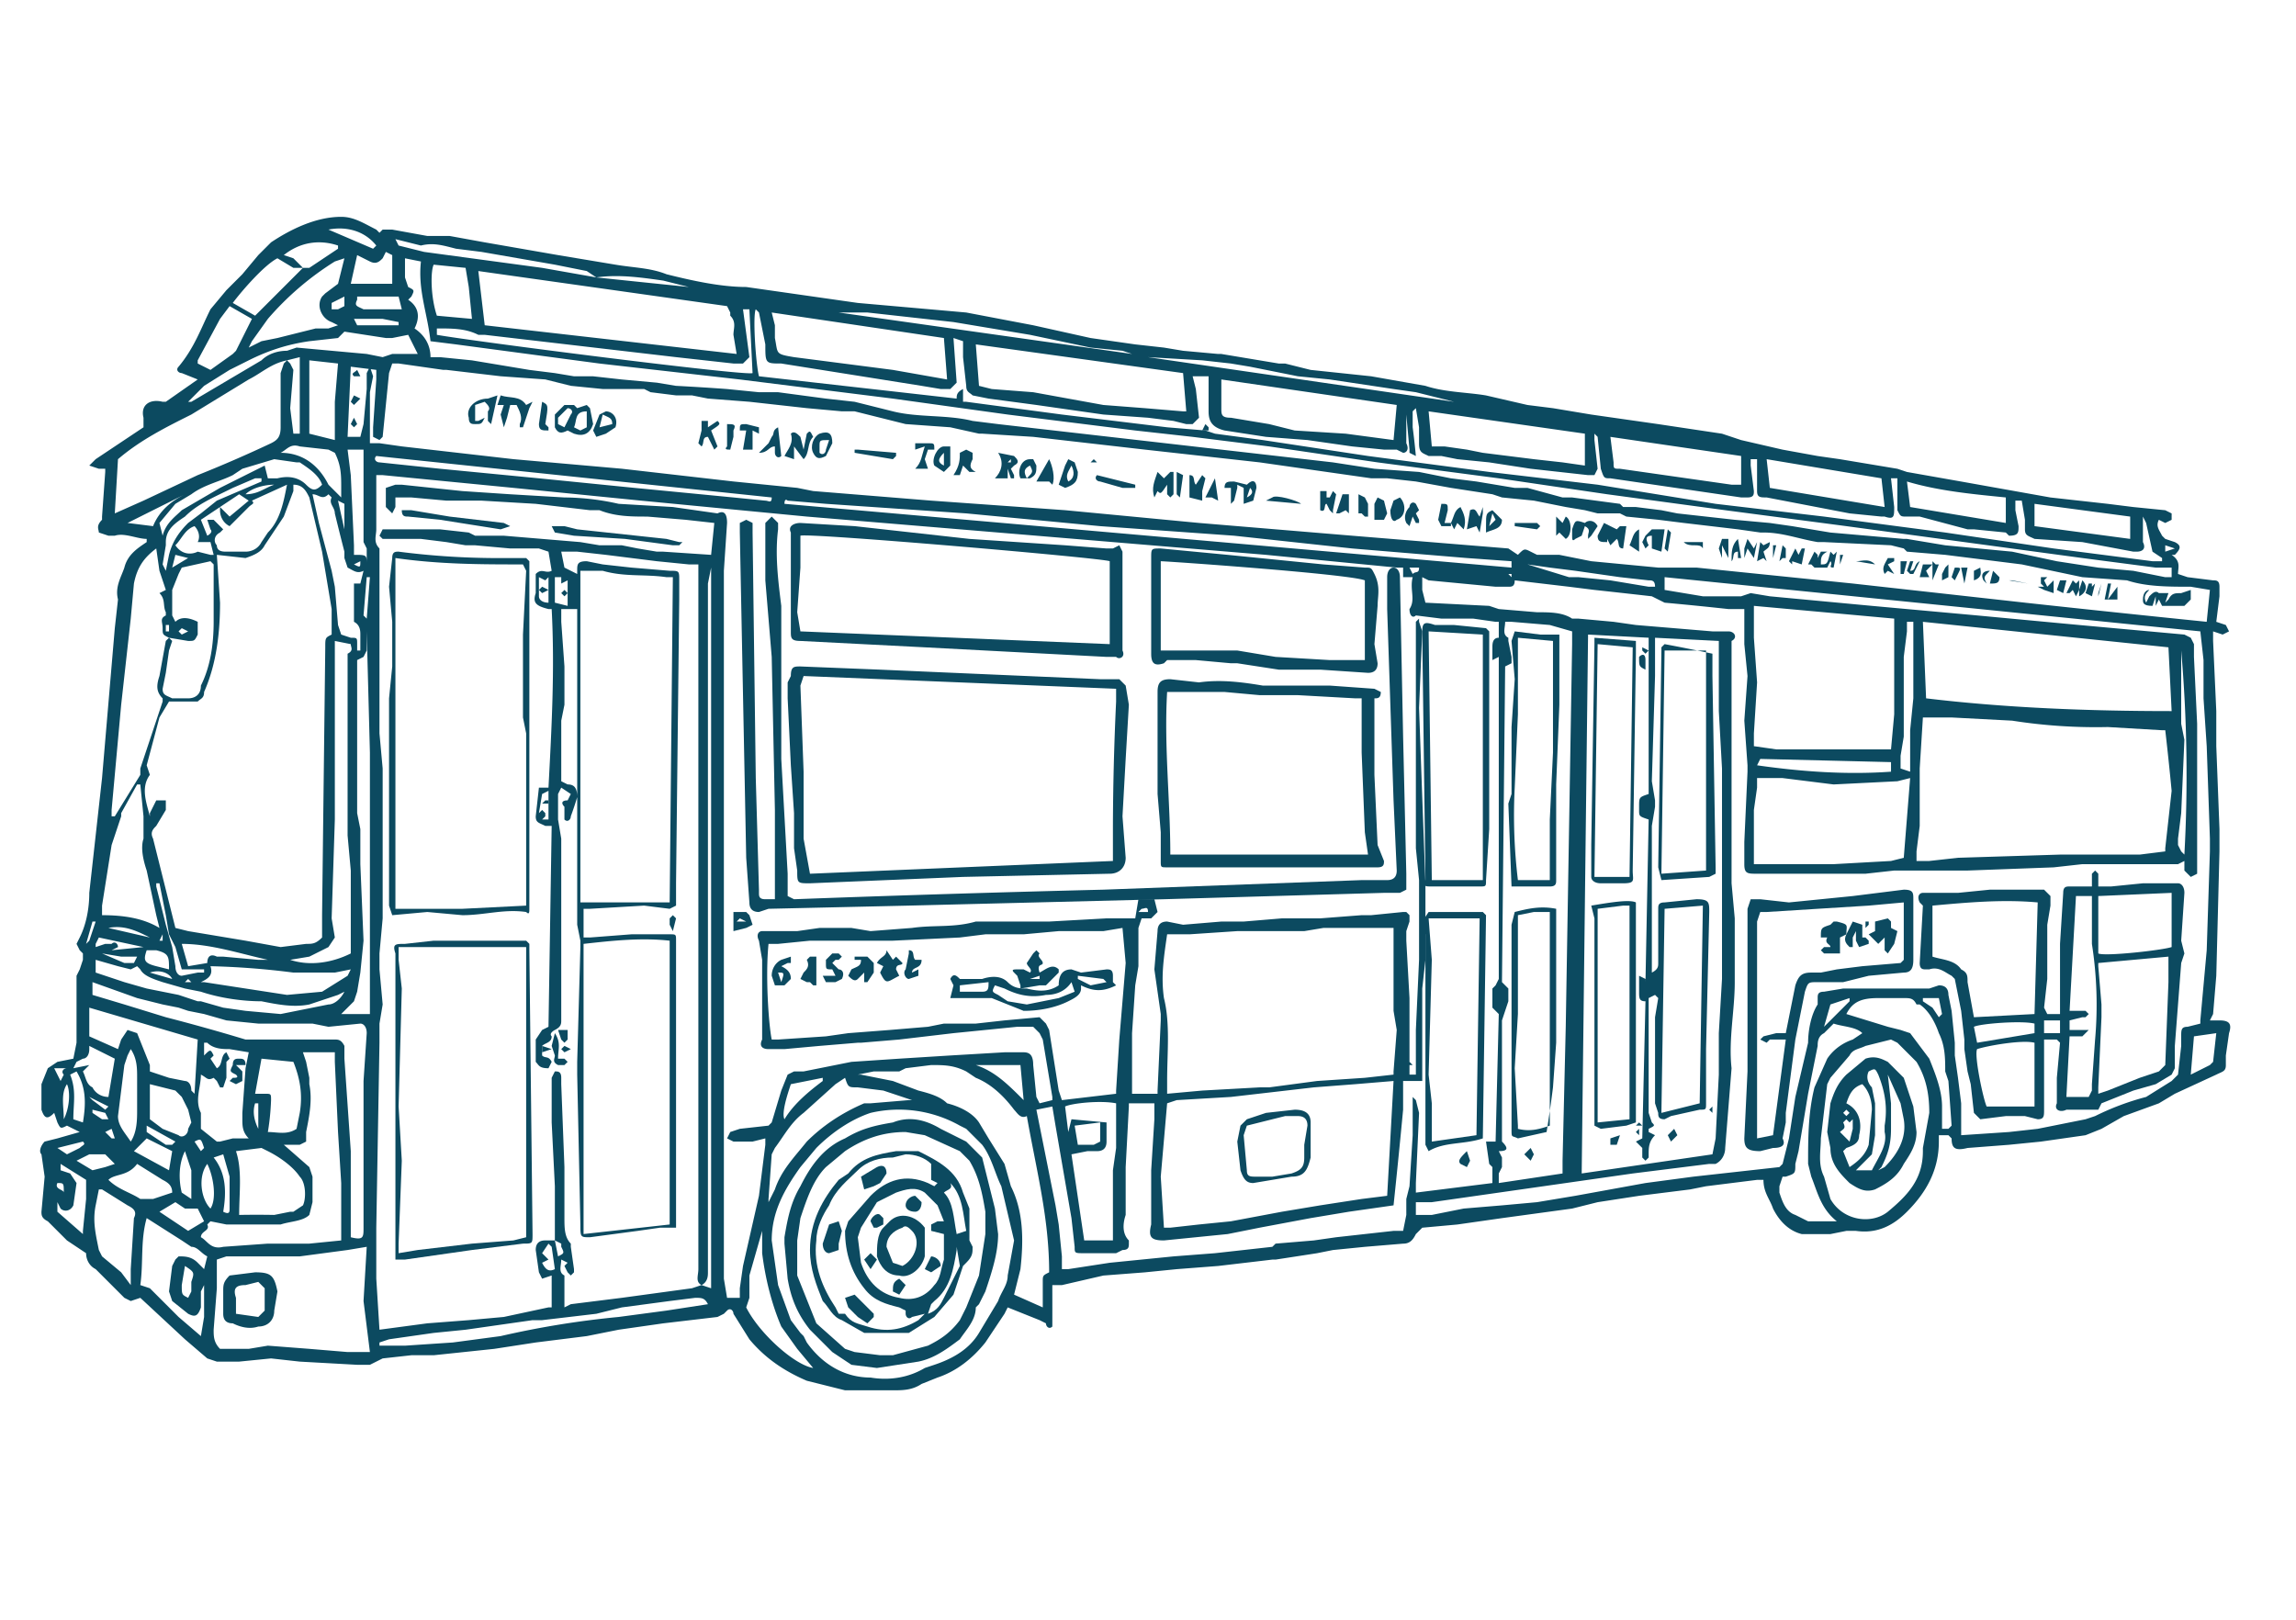<svg xmlns="http://www.w3.org/2000/svg" fill="#0C4A60" viewBox="0 0 720 508"><path d="M677 163c-1 2 0 3 1 5l1 1 3 1c2 1 2 2 0 4h-1c3 2 2 4 2 6l3 1 8 1c1 0 2 0 2 2v3l-1 8 3 1 1 2-2 1-3-1v3l1 22v11l1 26v7l-1 39-1 12-1 2h3c3 0 4 1 3 4l-1 7v3c0 2-1 2-3 3l-13 6-5 3-11 4-7 4-5 2-14 2-10 1-13 1c-4 1-5 0-5-3l-1-1h-3v2c0 9-4 16-10 22-4 4-9 7-16 6h-3l-5 1h-9c-4-1-7-4-9-8-1-3-3-5-3-9h-2l-16 2-5 1-16 2-13 2-8 2-22 3-14 2-11 1-2 2c-1 2-2 3-4 3l-12 1-10 1-5 1-13 2h-1l-17 2-13 1-10 1-13 1-13 3h-3v2a2832 2832 0 0 1 0 11c-1 1-2 0-2-1l-2-1-10-4-1 2-6 9c-4 5-9 9-15 11l-5 2c-3 2-6 2-9 2h-15l-12-3c-7-3-13-7-18-13l-5-8c0-1-1-2-2-1l-1 1-2 1-17 2-14 2-10 2-16 2-13 2-19 2h-7l-9 1-2 1-2 1h-4l-18-1-9-1-10 1h-7l-3-1-7-6-14-13-3 1-2-1-7-7-2-2c-2-1-3-3-3-5l-6-4-6-6c-2-1-2-2-2-3l1-11-1-7c-1-1 0-3 1-4l4-1 7-2-4-2c-2 1-2 1-3-1l-1-3c-2 2-3 2-4-1v-8l2-5 3-2 5-1 1-5v-21l1-2 1-3v-2l-1-1-1-2 1-2c2-4 3-9 3-14l4-36 4-47 1-9c-1-4 1-7 2-10 1-4 4-6 7-8v-1c-3 0-7-2-10-1h-2l-3-1c0-1-1-2 1-4v-1l1-14v-1h-2l-3-1 2-2 6-4 9-6v-3c-1-4 2-6 6-5h1l10-7-5-2c-1 0-2-1-1-2 5-6 7-12 10-18l5-6 5-5 5-6 4-4c6-4 14-8 22-8 4 0 7 2 11 4l1 1 1-1h3l11 2h7l11 2 23 4 18 3c6 1 11 1 16 3 8 2 17 4 25 4l14 2 21 3 34 3 21 4 18 4 14 2 9 1 6 1 11 1h1l18 3h2l8 2 19 2 17 3c6 2 13 2 19 3l13 3 8 1 12 2 21 3 20 3 6 2 13 3 11 2 7 1 18 3 3 1 17 3 28 5 18 2 8 1 10 1 2 1v2l-2 1-2-1zm-505 89v-4l-2 1-1 6 1-1 1 1v1l-1 1h2v-5zM23 335l5-1-2 2c1 2 1 4 3 5 1 2 3 3 5 3l2-12-8-4v1c0 2-1 3-2 3l-2 1-1 2h-6l2 4 1-2c-1-1 0-2 1-2h2zM187 87a23422 23422 0 0 0 29 3l-8-2c-7-1-14-2-21-1l-3-2-10-2-23-4-8-1c-4-1-7-2-11-1l-4-1-4-1 1 2 8 2 37 5 17 3zm-92-3h-3l-5-3c-4 2-11 10-14 14l7 4 11-11 4-4h2l9-6v-1c-6-2-12-1-17 3l3 1 2 2 1 1zm-5 29c-5 1-8 4-12 6l-18 11c-8 4-16 8-23 14l-1 17 9-4 17-8a413 413 0 0 0 23-10c2-1 3-2 3-5v-17l1-3 1-1 1 1 1 2-1 12 1 8h2v-24l-4 1zm288 22 3 1 15 2 33 5 38 5 34 4 37 6 34 4 38 5 34 5 31 4h3v-1l-3-2-2-9-1-2v8c1 2 0 3-2 3h-1l-16-3-15-1c-2-1-3-1-3-3v-3l-1-6h-2v3l1 5c0 2 0 3-3 3l-1-1-10-1h-2l-15-4h-4c-2 0-2 0-3-2v-10h-2l1 9c0 3 0 4-3 3h-1l-10-1-26-5c-2 0-3 0-3-2v-10h-2v2l1 8c0 1 0 2-2 2h-2l-41-6c-2 0-2 0-3-3l-1-10-1-1v2l1 9-1 2h-2l-18-2-13-2-10-1-5-1h-4c-2-1-3-1-3-4v-5l-1-6-1 1v5a238 238 0 0 1 1 9l-2-1v-1l-1-11v9c1 2 0 3-1 3l-2-1h-4l-10-1-14-2-13-1-13-2c-4-1-5-3-5-6v-11h-5l1 4 1 9-2 2h-2l-4-1-8-1-14-1-21-3-15-2-5-1c-1-1-2-1-2-3l-1-9v-5l-3-1 1 14-2 2h-3l-6-1-44-7c-5 0-5 0-5-6l-2-10-1-1c-1 2 0 17 1 21l62 7c0-1 0-2 2-3v4h1l30 4 33 4 12 1zm62 204v9a2628 2628 0 0 1-3 30l-14 2-12 2-16 3-10 2-20 2c-4 0-5-1-4-5v-17l1-16v-5h-8v1l-1 19v15c-1 3-1 6 1 8v1c0 1 0 2-2 2l-2 1h-10c-3 0-3 0-3-2l-1-9-5-29-1-6-5 1 1 5 5 25 1 6 1 10v4h2l13-2 20-2 13-1 18-2 1-1 12-1 7-1 9-1 9-1h3l1-5v-5l1-4 1-16v-12l1 1 1 4-1 22v3l24-3v-5l-1-1-1-7h3l1-40-2-2v-6l1-1 1-2V206l-2 1v-4c0-1 0-3 2-3v-5h-1l-7-1h-10l-8-1c-1 1-2 0-2-2 2-3 0-6 1-10h-3v-3h-2l-41-4-48-4-48-4-48-4-52-5-40-4-41-4h-2v17c0 2-1 4 1 6v58l1 11v47l-1 11v5l1 11-1 6v6l-1 58v16l1 16 15-2 13-1 11-1 14-3h1v-10l-3 1-1-2-1-7c0-2 1-3 3-3h3v-17l-1-20v-14l1-2c1 0 2 0 2 2v2l1 26v16c0 3 0 6 2 8v1l1 7v1l-1 1-1-1-1-2 1-1-2-1c0 2-1 4 1 5v10l2-1 16-2 22-3 3-1c-2-1-1-3-1-5V177h-3l-10-1-16-2-9-1h-5l1 5 4 2v-1c0-2 0-3 3-3l5 1 9 1 12 1c3 0 3 0 3 3v6l-1 89v7l-2 1-8-1-17 1h-2v9h2l13-1h12c2 0 2 0 2 2v90h-5l-7 1-15 2c-3 0-3 0-3-4l-1-47v-4l1-36v-2l-1-5v-99h-5v4l1 14v12l-1 5v19l2 1c2 0 3 1 3 4a103 103 0 0 1-2 6c0 1-1 2-2 1v-4c-1-1-1-2 1-2l1-2-3-2-1 2v8l1 6v57c0 1 0 2-2 3 0 0-2 1-1 2 0 2-2 2-3 3v3c1 1 2 0 3 2l-1 2c-3 0-3-1-4-2v-7l2-3 2-1 1-63h-2c-2-1-3-1-3-3l1-9h3c1-19 2-37 1-56h-1c-4-1-5-2-4-5v-6c2-2 3 0 5-1l-1-6-3-1h-9l-11-1h-3l-6-1-8-1h-12l-1-1 1-2h18l9 1 2 1h9l24 2 6 1h7l5 1 6 1h2l15 1 1-10-9-1-12-1c-5 0-10 0-15-2h-3l-17-2-17-1h-11l-11-1h-5v3l-1 2-2-2v-6l3-1h2l19 2 15 1 17 1a79 79 0 0 1 17 2l17 1 14 2c2-1 3 0 3 3l-1 15v222l1 6h4v-3l1-7 5-22 2-16v-2l-4 1h-6l-2-1 1-2 3-1 9-1 1-1 3-10 2-5 2-1h3l15-3 15-1 16-1 17-1h6c2 0 3 1 3 4l1 10 1 2 4-1v-1l-3-18-1-2-2-2h-5l-20 2-17 2-12 1h-1l-12 1-11 1h-5c-2 0-3-1-2-3v-25l-1-6c-1-2 0-3 1-3h11l7-1h10l6 1 13-1c7-1 13 0 20-2h23l18-1h9l1-6h5l1 4-2 2h-3l-1 3v12l-1 6-1 15v19h8v-1l1-22v-2l-2-14 1-12c0-2 1-3 3-3l5 1 12-1h7l12-1h12l13-1h3l10-1h1l1 1v2l-1 3v3l1 18v24h2v-14l1-22v-25l-1-10v-71l1-1v1l1 3-1 24 1 28 1 27v24l-1 9v29h-6zm253-154-6-1c-7 0-14 0-20-2l-14-1-19-4-24-3-12-1-1-1-4-1-21-1h-2c-6-1-11-3-17-3h-1l-7-1-17-2-8-1-10-1-2-1h-7l-4-1-6-1-10-2-10-1-3-1-13-2-11-2-9-1h-5l-35-5-36-4-35-4-16-1h-1l-9-2-14-1-16-4h-4l-11-1-9-1-9-1-13-1-5-1h-5l-8-1-2-1h-13l-10-1-8-2-14-1-17-2h-1l-14-2h-2l-1 3-1 10-1 10-1 1-2-1v-3l1-15v-3l-8-1-1 22h4l1-4 1-11v-5l1-2 1 3-1 5v16h3l7 1 35 4 34 3 35 4 20 2 5 1 37 3 42 3 42 4 48 4 49 4 3 2c2-2 2-2 4-1l2 1h7l10 2 21 2h12l49 5 54 6a8023 8023 0 0 0 57 6l1-10zM101 294v-7l1-84c0-3 0-3 2-4v-8l-2-12-1-6-4-17c-1-2-2-4-5-4v2l-3 8-6 9c-1 2-3 3-6 4l-9-1 1 15c0 9-1 19-5 28 0 2-1 2-2 3h-9l-3 5-4 15 1 3c-3 4-1 9 0 13v-1l2-4h3v3l-3 5c-1 1-2 2-1 4l1 4 5 20 1 4 4 1 18 3 11 2 8-1c2 0 3 0 5-2zm589 27v-1l2-22 1-31v-4l-1-29-1-15v-12l-1-9-168-17v4l12 2h12l3-1 6 1 32 3 33 3 32 3 33 3 2 1 1 2v4l1 21v47l-2 1-2-2v-3l-2 1h-30l-9 1-27 1h-23l-9 1h-34c-3 0-4 0-4-3v-7l1-22v-2l-1-14 1-14-1-10v-11h-5a1050 1050 0 0 0-20-2l-4-2a3390 3390 0 0 0-18-2l-8-1-17-2c0 2-1 2-2 2h-4l-21-2-2-1v4l1 4 20 1 3 1 12 1c4 0 8 0 11 2h2l11 1 7 1 24 2h5c2 0 3 2 1 3v76l1 11v20c0 9-2 18-1 27l-2 25c0 2-1 4-3 5h-2l-24 3-63 9h-5v4h5l10-2 12-1 11-1 12-2 22-4 15-2 27-3 1-1 2-8 2-13 4-17c0-4 1-9 3-12v-2c0-1 0-2 2-2l6-1h27l3-1c2 0 3 1 3 3l1 5 1 10v4l1 7 1 8v10l15-1 9-1 15-3 3-1a83 83 0 0 1 16-6l8-5 2-2 1-9v-3c0-2 0-3 2-3l4-1zm-324 22 11-1 18-1h3l15-2 15-1 9-1v-1l1-13-1-6v-26h-22l-6 1h-21l-15 1h-7c-1 7-2 13-1 20 2 8 1 17 1 26v4zm313-76v-1l2-18a966 966 0 0 0-2-19h-1l-17-1a169 169 0 0 1-30-2l-19-1h-9l-1 16v18l-1 8v3h4l9-1 32-1h25l8-1zm-346 78 17-2v-1l1-16 2-24-1-11-6 1h-14l-11 1h-12l-8 1-21 1h-26l-10 1h-3c-1 10 0 25 1 30h2l15-1 7-1 13-1 12-1 5-1h10l9-1 11-1 2 2 1 2 3 19 1 3zm-123-62 1-102h-2c-7-1-13 0-20-2h-7v104h28zm-27 13v91l27-3v-89c-9-1-18 0-27 1zm354 66 1-5 1-20v-13l1-17v-66l-1-18v-22l-20-1v12l-1 33 1 6v2l-1 6v47-1c2-1 2-2 2-3v-17c0-1 0-2 2-2l10-1c4 0 4 1 4 4l-1 43v17c0 2 0 2-2 2l-9 2-2 1c-2 0-2-1-2-2l-1-3v-27l1-6-1-1-2 1v36l1 3c1 1 1 1-1 2v1l2 1c-2 2-2 4-2 6v1l-1 1-1-1v-3l-2-2 2-1 1-43c-2 0-2-1-2-3v-5l2 1v1l1-51c-3-1-3-1-3-3v-1c0-3 0-3 3-4v-49l-19-1-2 169 41-6zm-172 23h2l9-1 10-1 16-3 12-2 13-2 8-1 2-36-12 1-13 1-26 3-17 1-3 1-2 23 1 16zm228-150 1-11v-30l-44-4v10l1 14-1 16v4l7 1h36zm88-12-1-20-77-8 1 24c25 3 51 4 77 4zm0-45h-5l-23-3-37-5-37-5-38-5-37-5-34-5-38-5-34-5-24-3-18-2-40-5-36-5-48-6-44-5-45-6-8-1c-1-9-4-16-3-25l-5-1v6l1 3c2 1 2 1 1 3l-1 1c3 2 4 5 2 9 3 2 5 5 5 9h3l10 1 18 3 8 1 6 1h6l9 1 11 1 6 1a765 765 0 0 1 16 1l10 1h6l15 2 9 1 12 3c8 2 17 1 25 3l8 1 35 4 35 4 35 4 13 2 14 1 10 2 8 1 12 2h4l11 3h3l15 2 1 1h4l8 1 5 1 18 2 11 1 7 1 12 2 23 2h1l12 2 21 2 14 3 13 2 11 1 10 2h2v-3zM470 371l20-3v-4l1-42 2-120v-4l-7-2-12-1h-2c0 2-1 4 1 5v1l1 5v2l-2 1-1 99 2 2v4l-2 6v38c2 2 2 3-1 3l1 2v3l-1 2v3zM231 111l-1-6c0-2 1-4-1-6v-1l-1-2-78-11 2 17 79 9zm320 133v3l-1 7v17h25l18-1 4-1 2-25-4 1-20 1-16-2h-8zM53 200l1 1-1 3-1 7-1 5c0 2 1 2 3 3h5c2 0 4-1 4-4 3-6 4-13 4-20v-18l-1-1-9 2-1 2-2 5v8l1 2c2-2 5-1 7 0v4c-1 2-1 2-3 2l-6-1c-2-1-2-1-2-3s-1-3 1-4v-1c-1-2 0-4-2-6l2-1-2-6-1-7c-4 3-6 6-7 11l-1 11-3 27-3 33v2h1l8-13v-2l6-18 1-3v-1c-2-2-2-4-1-7l2-11 1-1zm16 223h9l6-1 13 1 12 1h7l-2-16 1-17-6 1-15 2H71l-3 1v9l-1 13c0 2 0 4 2 6zm200-86h1l10 2 8 3c4 1 7 2 9 4 4 1 8 3 10 6l3 5 5 8 2 7c4 8 4 17 3 26l-2 8 9 4v-8c0-2 0-2 2-3 0-17-4-32-7-49-2 1-3-1-4-2-3-4-7-8-12-10l-3-2c-4-2-7-2-11-2l-8 1-2 1h-8l-5 1zm49 52-4-17c-2-4-3-9-6-13l-5-5-2-1a39 39 0 0 0-28-4c-6 2-12 6-17 11l-5 6c-5 7-9 14-9 23l2 14 4 11 3 4 1 1 1 2c5 7 12 11 20 11 6 1 12 0 17-3l3-1c6-2 11-5 14-10l6-10c1-3 3-5 3-8l2-11zm-11-268 4 1 13 1 22 4 13 1 12 1h1l-1-12-65-9 1 13zm215 164-1 64 12-3 1-62-12 1zM89 359l8 7 1 3v8l-1 4c-2 2-6 2-9 3H71l-5-1-1 1c1 2-2 2-2 4 2 1 3 4 7 3l14-1h13l10-1v-18l-1-16-1-22v-3H95l1 3 1 5v2c1 5 0 10-1 15v3l-2 1h-5zm-60-47 10 3 13 4a628 628 0 0 1 25 7h28c1 0 2 0 3 2v4l2 29v27c4 1 4 0 4-3v-46l1-15c0-2-1-3-2-3l-10 1-5-1H81l-10-1-7-2-5-1-3-1-5-1-8-2-14-5v4zM242 98l1 4v4c1 5 0 5 6 6l31 4 17 3-1-13-54-8zm195 40 1-11-55-8v9c0 2 0 3 3 3l12 2 8 2 16 1 15 2zm168 211c0-6-1-11-4-16l-6-6-2-1-8 2c-2 1-4 1-5 3l-6 7-1 2-2 17c0 4-1 8 1 12l2 7c4 7 13 8 18 4 6-5 11-10 11-19v-1l2-11zM497 136l-49-7 1 11h4l7 1 5 1 16 2 9 1 7 1v-10zm-392 65v56l-1 31 1 6-2 3-6 3-6 1c6 2 13 1 19-2v-26l-1-11v-57c2-1 1-2 1-3l-5-1zm-61 45h-1l-5 9v1l-1 3-2 6-3 19v3c7 0 13 1 18 4l-1-4-3-14c-1-3-2-7-1-10v-7l-1-10zm305 143v-22l1-7v-14c-5-1-14 0-16 1l1 8 1-4a2038 2038 0 0 0 11 1v6c0 2-1 3-3 3h-3l-5 1 4 27h9zm156-252 1 8c0 2 0 2 2 2l35 5h3v-9l-41-6zM116 318v-82l-1-38v-2 8l-1 2-2 1v48l1 5v11l1 24-1 10-1 6-1 3-4 4h9zm-79 11 1-3 2-3 3 1 4 10v2l6 2 5 1c1 0 2 1 2 3l1 1 1-17-34-10v9l9 4zm37 32c2 6 1 13 1 20a307 307 0 0 1 11 0l5-1h1l3-2c1-2 1-7-1-9-2-3-6-6-10-8l-2-1-8 1zm167 15v1l2-4c2-6 6-10 10-15 5-5 11-9 18-12h2l12-1h1l-9-3-8-1c-3 0-3 0-4-3l-3 2-10 9c-4 3-6 7-9 11l-1 2-1 14zm370-22 1-1-1-14-1-3c0-4 0-8-2-12-1-3-3-7-6-9h-1c-1-2-2-2-4-2h-8c-5 0-8 1-10 5l13 4 4 1 3 1 3 4 3 4c2 5 4 10 4 15v7h2zm-21-204-36-6 1 9 18 3 18 3-1-9zm-14 233c-5-4-6-9-8-14l-1-4c0-8 0-16 2-24l4-9c2-3 5-5 8-6l3-2c-2-2-6-2-9-3l-3 3c-2 1-2 3-2 4l-3 15-3 18-1 4c0 3 0 3-3 4h-1l-1 3v2c1 3 2 6 5 7l4 2h9zM64 398l1-4c-2-1-3-3-5-3l-3-2-11-7c-2 7-1 14-2 21l3 1 9 9 7 6 1-6v-10l-1 2v5c-1 3-2 3-4 2l-5-4-1-3 1-8 1-2 1-1c2 0 4 0 6 2l2 2zm14-68-6-1c-2 0-5 0-7-2h-1v4c2-2 2-2 3 0l-1 1 2 3c2-1 1-4 3-5l1 2-1 1v5l-1 3h-1l-1-2-1-1c-2 1-2 0-4-1 0 4-2 8 0 12v5l5 4h1l4-1h5c-2-2-2-4-2-6v-2l1-14 1-5zm168-172 228 20v-2l-14-1-36-3-37-4-42-3-42-4-44-3-12-1s-1-1-1 1zm-13-61 2 15-2 2h-3l-18-2-60-7h-2c-4-2-8-2-13-2v2c11 2 97 13 99 12l-1-20h-2zM70 166l-1 1c-2 1-2 3-1 4 0 2 2 2 3 2h6c2 0 4-1 5-3l2-3c4-4 5-10 6-15l-11 5c1 1 0 1-1 2l-3 3-3 3c-2-1-3-3-3-5v-1l1 1 2 2 6-5-3-2-12 8 2 5s2-1 1-2l-1-3h2l3 3zm36-64-2-1c-3-1-5-5-3-8l1-1 4-3 2-8-3 1a92 92 0 0 0-21 18l-5 7-1 2 4-2 5-1 12-3h4l3-1zm117 302V178l-1 5v216c0 1 0 3-2 4l3 1zM63 308h1l13 2 13 2 11-1 8-5 1-2-5 1H92a247 247 0 0 0-26-2c1 3-1 4-3 5zm49-104h1v-5c0-1 0-3-2-4v-12h2l1-4c-2 1-3 0-5-1l-1-3v-2a778 778 0 0 1-3-12c0-2-2-3-1-5l-1-1c-2 2-3 0-5 0l2 9 4 15 1 5 1 12 1 3 3 1c2 0 2 0 2 2v2zm110 205c-1-2-2-2-4-2l-8 1-15 2-8 2-17 2h-3l-21 3-10 1-14 2-3 1v1h8l15-1 15-2a285 285 0 0 1 37-6l15-2 13-2zM30 305l9 3 7 2 10 2 6 2h1l7 2 7 1 11 1 15-3c2 0 4-2 5-4l-2 1-9 3c-5 1-10 0-15-1-6 0-13-1-19-3l-5-1-7-2c-3-1-6-2-7-4l-1-1-2 1-4-1-7-2v4zm1 68-1 5c-1 5 0 9 1 14l1 2 6 5 3 4v-5l1-16c1-2 0-3-2-4l-8-5h-1zm53-18c3 0 6 1 9-1l1-5c1-6 0-11-2-16l-10-1-2 11h3c2 0 2 0 2 2a78 78 0 0 1-1 10zm34-212c-1 1 0 2 1 2l19 2 31 3 30 3 31 3 10 1c1 0 2 1 2-1l-124-13zm-59-17h1l22-13c2-2 5-3 8-3l3-1 22 2 5 1 3-1h8l-3-6-5 1h-2l-13-2-2 2-9 1c-7 1-13 3-19 6l-6 3-8 5-5 5zm570 38v-8c-10-1-21-2-31-5l1 8 30 5zm39-2-30-4v7l30 4v-7zM234 410c4 8 15 18 21 19l-5-6-5-7c-3-7-5-15-6-23v-7l-4 14v7l-1 3zM97 113v23l8 2v-12l1-12-9-1zm40-14 11 1-1-10-1-6-10-1c-1 2-1 10 1 16zm-86 69c1-4 4-6 6-8l12-7 14-7 1 4h3c4-1 7 0 9 2s3 2 5 0c-1-3-4-5-7-7h-1l-7-1-10 3-3 2c-4 2-9 3-13 6l-5 3-5 6 1 4zm21-72-3 4-7 13v1l4 2 7-5 1-1 3-6 2-4-7-4zM47 351l4 3 5 2c1 1 3 0 3-2l1-2-1-4-2-4-2-2-4-1-4-1v11zm-6 7c2-3 2-7 2-10v-10c0-3 0-6-2-9l-1 2-1 3-2 16c0 3 2 5 4 8zm552-116v-3l-41-1-1 2c14 2 28 3 42 2zM43 365c-3 4-7 3-9 5 3 3 7 4 10 6h4l6-2c0-2-1-3-3-4l-8-5zm72-188v-5l-1-2v-29h-5l1 8 1 22v3c4 0 4 0 4 3zm148-79 92 13-3-1-10-1-19-4-24-4-27-3h-9zm336 144v-13l1-10v-24h-2v3l-1 8v25l-1 6v4l3 1zm-492-86v-3c0-4 0-7-2-11l-2-1-9-1c-3-1-4 1-6 2 7 0 12 4 15 10l4 4zm253-44 96 14-4-1-8-2-7-1-20-3-10-1-15-3-6-1-9-1-17-1zM112 80l-2 9h13v-9l-2-1-1 2c-1 1-2 2-4 1l-2-1-2-1zm407 104c0-2-1-2-2-2l-9-1-14-2-8-1-7-1a5302 5302 0 0 1 13 4h3l10 1 12 2h2zm165 43 1 5-1 23-1 8v2l1 2 1 1a455 455 0 0 0-1-64v23zM26 387v-1l1-10v-6l-8-5v2l3 1 2 3-1 7c-1 2-3 2-4 1l-1-2v3l8 7zm56-237h-2l-7 3c-6 3-11 5-15 9-3 2-6 4-6 8v1l-1 6 1 2 1-5c1-4 3-7 6-10l4-3 5-4 14-6v-1zm238 184h-14c6 2 10 6 15 11l-1-11zm368-9-1 12 6-3 1-1 1-9-7 1zM84 301c-9-2-18-5-27-5l2 7 6-1c0-2 1-3 3-2h2l11 1h3zm-22 78h-4l-3-2-5 3 9 6 5-3-2-4zm-8-18-8-4-4 4 11 6 1-6zm58-268v1c-1 2 0 2 2 3h12l-1-4h-13zm-50 77c1-2 0-4-1-5-3 1-4 4-6 6 2 3 5 3 7 2l4 1h1l-1-4h-4zm275 183 1 6h5l2-1v-6l-8 1zm-79-14v-1l-10 2c-1 3-3 9-2 11 3-5 8-9 12-12zM26 352c1-6 1-11-2-16l-2 1c2 5 1 9 1 14l3 1zm22-187c2-5 6-8 10-10l-18 9 8 1zm2 112h-1v1l3 12 2 7 1 6c0 2 1 3 2 3l5-1h2v-1h-7l-2-7-2-4-1-6-2-10zm8 84c-2 4-2 9-1 13l3 2v-9l-2-6zm60-284c-4-5-10-6-15-5l7 3 7 3 1-1zM36 365l-3-3h-5l-4 2 5 3 4-1 3-1zm29 0c-3 4-2 11 1 14 2-3 1-10-1-14zm2-2c4 5 4 11 3 17 2 1 2 0 2-1v-10l-2-7-3 1zm111-173v-8l-2 1v-2h-2v8l4 1zM45 297l-14-3-1 2v1l3-1h2c1-1 2 0 2 1l-2 1 10-1zm80-196-5-1h-9l1 2h13v-1zM53 304c0-4 0-5-4-6h-3c-1 3-1 4 3 5l4 1zm5 93-1 6c0 3 0 3 2 4l1-2v-3c1-3 1-3-2-5zm516-82-2 7 8-8v-1l-6 2zM169 181v6c0 1 1 2 3 2v-8l-1 1-2-1zm5 217-1-7-1-1-2 3 2 2-2 1c1 2 2 3 4 2zM46 353v2l6 4h2l1-1-9-5zm-26-2c2-4 2-9 1-11-2 3-1 7-1 11zm12-52 7 3h3l1-2h-5l-6-1zm-11 63 4-2c1-1 2-1 1-2l-8 2 3 2zm582-49v1l3 2 2 3 1-1-1-5h-5zM86 152c-3 0-7 1-9 3 4 0 6-2 9-3zm22-59-4 2v2h2l2-1v-3zM34 291l13 3c-4-2-8-4-13-3zm-5 58 3 2h2l-1-2-4-1v1zm52 5v-8h-1c-1 3 0 6 1 8zm33-161 1 1 1-13h-1l-1 12zm-59-19-1 4 5-3-4-1zm51-17 2 9v-8l-2-1zm346 22 13 1-13-1zM27 296l1-1 2-6h-1l-2 7zm-11 50v-8 8zm48 14c-1-3-1-3-3-2l2 3 1-1zm-10-53c-1-2-4-3-7-2l7 2zm-26 37 1 1 4 3 1-1-6-3zm-8 30c0-3 0-3-2-3-1 2 2 2 2 3zm154 15 1 5c2-1 2-1 1-3v-1l-2-1zM48 269l1 6-1-6zm-15 86 2 2h1l-1-3-2 1zm410-175c1-1 2 0 2-2h-3l1 2zm236-9v2l3-1-3-1zM360 286c0-2-1-1-2-1l-1 1h3zM59 198l-2-1-1 1 1 1 2-1zm52-21c2 1 2 1 2-1l-2 1zM51 295v-2l-1 2h1zm423-114v-1h-1l1 1zM60 197v2-2zm456 57v-3 3zM52 198h1v-2h-1v2zM29 354h-2 2zM244 95h1-1zM60 308l-1-1-1 1h2z"/><path d="M243 282v-28l-1-48-2-24v-18l2-2 2 2v2c-1 8 0 16 1 24v48l2 36v7l2 1a7694 7694 0 0 1 97-3l81-3h8c2 0 3-1 3-3l-1-22-2-60v-10c0-2 1-3 2-3s2 1 2 3l1 50 1 43v5l-2 1h-5l-69 2-80 2-44 1-3 1c-2 0-3-1-3-3l-1-14-2-102v-3l2-1 2 1v3l1 77 1 35v1c0 1 0 2 2 2h3z"/><path d="m299 211 46 2h6l2 2 1 6-1 17-1 18 1 13c0 3-2 5-5 5l-46 1-48 2c-4 0-4 0-4-4l-1-7v-11l-1-15-1-21v-5l1-2c0-3 1-3 3-3l25 1 23 1zm-47 1-1 3 1 27v21l2 11 95-4v-11a887 887 0 0 1 1-39v-4l-98-4zM251 164l17 1 36 4 30 2 13 1h2l2-1 1 2v31c1 2-1 3-2 2h-3l-57-3-39-2c-3 0-3-1-3-3v-31c-1-2 1-3 3-3zm97 12c-2-1-95-9-97-8v10l-1 14 1 6 97 4v-26zM431 219v24l1 22 2 5c0 1 0 2-2 2h-66c-2 0-2 0-2-2v-9l-1-12v-32c0-3 1-4 4-4l9 1c7-1 14 0 20 1h21l14 1 2 1c0 2-1 2-2 2zm-4 0h-2l-18-1h-12l-11-1h-18c-1 17 1 34 1 51h62l-1-7-1-25v-17zM361 190v-15c0-3 0-3 3-3l21 2 30 3 13 1c2 0 2 0 3 2 2 4 1 7 1 10l-1 12 1 6c0 2-1 3-3 3l-15-1h-13l-13-2h-2l-11-1h-9l-1 1c-3 1-4 0-4-3v-15zm3 14h24l12 2 17 1h11v-25c-5-2-62-6-64-6v28zM123 287l-1-3v-65l1-10v-14l-1-11 1-9c0-2 1-2 2-2a244 244 0 0 0 29 2h11l1 1v109c0 1 0 2-1 1-7-1-13 1-20 1l-11-1-11 1zm42-3v-54l-1-5v-26l1-20-1-2c-13 0-26 0-40-2v110h21l20-1zM124 395v-96c-1-3 0-3 3-3l9-1h29l1 1v2l1 89c0 3 0 3-3 3l-8 1-8 1-21 3h-3zm41-7v-91h-40v4l1 9-1 37 1 17-1 26v3l6-1 17-2 13-1 4-1zM467 198v62l-1 16c0 2 0 2-2 2h-15c-2 0-3 0-2-2v-1l-1-76v-1c0-3 1-3 4-2h6l10 1 1 1zm-19 0 1 78h16v-77l-17-1zM448 286h17l1 1-1 70c-6 2-12 1-17 4l-1-2v-66l-1-4 2-3zm0 2 1 13-1 36 1 9v12l14-2 1-68h-16zM173 165h4l4 1 28 3 4 1h1l-1 1h-2l-15-2-16-1-6-1-1-2zM160 165l-3 1-19-3-10-1c-1 0-2 0-2-2h3l12 2 17 2 2 1zM230 292v-6h4l1 1 1 3-2 1-4 1zm4-3-2-1-1 1h3zM174 324c2 3 1 5 1 8h2l1 1-1 1h-2c-2-1-1-2-1-3l-1-3 1-4zM460 361l1 3-1 2-2-1c-1-1 0-2 2-4zM175 323h3v3l-1 1-1-1-1-3zM211 292l-1-2v-2l1-1 1 1-1 4zM173 329l-3 1v-2l3 1z"/><path d="m179 329-2 1-1-1 1-1 2 1zM443 334h-2l1-1 1 1zM181 128l3-1 1 1 1 5c-1 3-3 4-6 3l-2-1c-2 1-3 1-4-1v-4l3-3h3l1 1zm-4 6 2-4c1-1 0-2-1-2l-3 3v2l2 1zm3 0 2 1 2-1v-5c-4 0-3 3-4 5zM687 185v3l-2 2h-7l-1-2-1 2v-3l-1 3c-3 0-3-1-3-2 0-2 1-3 2-3-1 1-2 2-1 4l1-2c1-1 2-2 3-1h3l-1 3 1-1c1-2 2-2 4-2l3-1zM510 165l-1 7c-2 0-1-2-2-3l-2 2-1-2v1c-2 0-3 0-3-2l2-4 4 2 1-1h2zM390 153l-2-1v1l-1 4-1 1v-5h-2c0-2 1-2 3-2l4 1c2-2 3-1 3 1l-1 4-3 1v-5zm1 3c2-1 2-2 1-3l-1 3zM158 134l-1-4 1-3h-2l1-3c3 1 6 0 8 3l2-1-1 2-1 3-1 3h-1v-1c1-2 0-4-1-6h-2l-1 4-1 3zM249 144l-3-1c1-2 3-4 2-7 1-1 2 0 3 1l1 4 1-5c1-1 1-1 2 1-2 2-1 5-3 7l-3-4v4zM156 124l-2 9-1-1v-3c1-1 0-2-1-3l-3 1v5h1l2-1c-1 2-1 2-3 2-1 0-2 0-2-2-1-3 2-6 6-6l3-1zM366 152c-2 3-2 3-3 2l-1 2c-1-3 0-5 1-8l2 2 2-2h1v7l-1 1-1-1v-3zM316 147v3h-4c2-2 3-5 1-8l5 1c1 1 2 2 0 3l-1 1 1 2v1h-1l-1-3zm1-2v-1l-1 1h1zM224 141l-2-4c-2 0-1 2-2 3l-1-1 1-4v-3h2v2l3-2c1 1 1 1-2 3l2 5-1 1zM373 156v-7c2 0 1 2 2 3l2-3 1 1-1 4v3l-4-1zM521 173l-3-1v-4c-2 0-2 1-1 3l-1 1-1-2 1-2 2-2h4l-1 7zM306 148h-2l-2-2-1 3h-2c2-3 2-5 2-7l2-1 2 1v2c-1 2-1 3 1 4zm-2-4h-1c-1 0 0 0 0 0h1zM497 165l-1 3-2 1c-1 1-1 0-1-1v-2c1-3 1-3 4-2 1-1 3-1 4 1l-2 3-1 1v-1c0-1 1-2-1-3zM488 162l2 2 1-2c2 1 2 6 0 7l-2-2-1 1v-6zM187 137l-1-2 2-5 2-1c2 0 4 2 3 5l-3 2-3 1zm1-3 4-1c0-2-1-2-3-3l-1 4zM338 148c0 3-1 4-4 5l-2-1 2-6 1-2 2 1 1 3zm-2-2c-1 2-2 3-1 5 2-1 2-3 1-5zM569 173l1 1v1l1-2h2c-2 1-2 2-2 4 2 0 2 0 3-4l1 1 1-1-1 5c-2 0 0-1-1-2l-1 2h-4l-1-1h-1l2-4zM290 140l-3 1v-2h4c2 0 2 0 2 2h-2l-1 3 1 3h-4c2-2 2-4 3-7zM261 139l-2 4c-2 1-3 1-4-1s0-5 2-6c3-1 4 0 4 3zm-1-1c-3 0-3 0-3 2v2c1 1 2 0 2-1l1-3zM460 166l1-6c2-1 2 1 3 2l1-3v2l-1 6-1-2-3 1zM298 144v2l-2 2-3-2c-1-2 1-6 3-6h2v4zm-2 2v-4c-2 2-2 3 0 4zM329 144c1 2 2 6 1 8l-1-1h-4l4-7zM414 160v-6h2v2h1l1-2 1 1-1 5v1l-1-1-1-2c-1 0 0 3-2 2zM238 136l-2-1v6h-3l1-6h-2c0-2 0-2 2-2l4 1v2zM443 162l-1 3-1-1c-1-2 0-4 1-5 0-1 1-2 2-1l1 2-1 1 1 2v1h-1l-1-2zM431 163v-5l1-2 2 1 1 4-1 2h-3zM244 134l1 9c-1 1-2 0-2-1v-2c-2 0-2 2-5 2l3-3 1-2c1-1 0-2 2-3zM325 146c0 2 0 3-2 4h-3c-1-2 0-6 3-6h1l1 2zm-3 4c2-2 2-2 1-4-2 1-2 2-1 4zM466 167v-2c0-4 0-4 2-5l3 3c0 3-3 3-5 4zm1-2 2-2-1-2-1 4zM436 160l1-3 2-1c2 2 2 6-1 7-1 1-2 0-2-3zm2-2v4-4zM426 161v-6l2 1 1 2v4h-1l-1-1h-1zM344 149l12 3v1h-4l-7-2c-1 0-2-1-1-2zM281 143l-1 1-12-2v-1h1l12 1v1zM422 160l-2 1h-1l2-6h2v6l-1-1zM514 166v7l-3-2c1-2 1-4 3-5zM382 157l-2-1h-2l3-6 1 7zM459 166l-2-2-1 2-1-2c1-2 1-4 3-5 1 2 2 4 1 7zM170 126c2 1 2 1 1 7l1 1v1c-2 0-3 0-3-2l1-7zM452 158c2 0 2 0 2 2l-1 4h2v1h-3l-1-2 1-5zM408 158l-11-1 2-1c1-1 8 1 9 2zM644 186l-3-1-2-1h2l-1-1v-2h2l-1 1 1 2 2-2v4zM229 141c-1 0-2 0-1-1v-7c2 0 3 0 2 2v2l-1 4zM566 172l-1 5-3-1v1l-1-1 2-4 1 2 1-2h1zM540 169h2v6l-2-4v4l-1-3 1-3zM370 156l-1-1v-7l2 1-1 7zM548 172l-1 3v-3l1-3 2 3 1-2-1 5-2-3zM475 164h7l1 1-1 1-7-1v-1zM545 175v-2c-2 0-1 2-2 3 0-3 0-5 2-7l1 6h-1zM528 170h6v2c-1-2-4 0-6-2zM652 185l-1 2-1-2-1 1h-1l2-4 1 1 1-1v3zM559 171l1 1v-1 4h-1l-1 1 1-5zM552 170l1 1 2-1c0 2-1 2-2 3l1 3-1-1-2 1 1-6zM594 176l-2 1 2 3-2-1-1 1c-1-2 0-3 1-5h2v1zM646 182h2l-1 4-2-1 1-3zM656 183v1l1-1-1 4-2-1 1-3h1zM523 166l1 1-1 6-1-1 1-6zM621 178c0 1 1 3-2 4v-3l2-1z"/><path d="m652 185 1-3c2 2 1 4-1 5v-2zM605 181h-3l1-4h3l-2 2 1 2zM611 177v4l-2 1v-2l1-2 1-1zm0 1-1 3 1-3zM600 176l-1 3c2 0 1-2 3-3l-2 4h-1l-1-1 1-3h1zM613 178c2 0 2 0 1 2l-1 2-1-1 1-3zM625 179l2 2c0 2-1 2-3 2l1-4zM113 125l-2 2-1-1 1-2 2 1zM616 183l-1-5h2l-1 5zM664 188h-3l3-4v4zM608 177l-2 5v-6l1 1h1zM596 176h2l-1 4h-1v-4zM588 177l-6-1c2 0 4-1 6 1zM660 188l1-5h1l-1 5h-1zM623 183l-1-1c-1-2 0-3 2-3-2 2-2 2-1 4zM112 116l1 2h-2c-1-1 0-1 1-2zM111 131l1 2-1 1-1-1 1-2zM631 182l5 1-6-1h1zM627 183l1-4-1 4zM556 175v-4h1l-1 4zM578 174l-1 3v-3h1zM658 186l1-3-1 4v-1zM342 145l1-1 1 1h-2zM642 318h4v-22l1-16c0-2 1-2 2-2h7v-4l1-1 1 1v4h4l10-1h11c1 0 2 1 2 3l-1 15 1 4-1 3-2 26v7l-1 2-5 3-7 2-10 4-1 2h-10c-2 1-4 0-3-2v-8l1-11-1-1h-4v22c0 2 0 3-2 3l-4-1h-6l-8 1-2-2-1-9-1-4-1-7v-3l-1-9-2-10-1-1c-2-1-4-3-7-2h-1c-1 0-2 0-2-2l1-18-1-1c-1-2 0-3 1-3h11l10-1h17l2 2v3l-1 6v17l-1 9 1 2zm-3-35c-11-1-22 0-33 1v16c3 1 7 1 9 4 2 1 2 2 2 4l2 11 19-1 1-35zm41 17-22 2v1l1 12v4l-1 22v2l3-1 10-4 6-2 2-2 1-26v-8zm-31 17h5l1 1-1 1h-1l-4 1v3h6l-1 1-1 1h-4l-1 19h7l1-2v-2l1-14a124 124 0 0 0-1-30v-15h-5l-2 36zm9-36v18c2 1 20-1 23-2v-17l-23 1zm-20 46c-4-1-15 1-18 2-1 2 2 16 3 18h15v-20zm-18 0 18-3v-3c-4-1-17 0-19 1l1 5zm26-3v-4h-5v4h5zM561 283l20-2 16-2c3 0 3 1 3 3v19c0 3-1 4-3 4l-11 1-8 2h-8c-3 0-3 0-4 3l-3 15-3 23v3l-1 5c1 2 0 3-3 3l-4 1c-4 0-5-1-5-4l1-21v-51l1-3h3l9 1zm-9 3-1 3v68l5-1 4-30h-5l-1 1-2-1 1-1 4-1h3l3-15c1-3 2-4 5-4h3l5-1 8-1 12-1 1-1v-18l-11 1-32 2h-2zM298 307c1-2 2-1 3 0h7c3-1 6-1 8 1s4 2 6 2c4 1 7 1 10-1 0-3 1-5 4-5l3 1 8-1c1 0 2 0 2 2v2l1 1c-4 2-7 2-11 0v1c0 2-2 3-4 4-4 2-9 3-14 3l-5-2-5-2h-13l1-4-1-2zm14 2c-1 2-1 2 1 3l3 2 6 1 10-2 5-2-1-3c-2 3-5 4-8 4-5 1-9 0-13-2l-3-1zm-11 2h7c2 0 2-1 2-3l-9 1v2zm46-3-1-1-8-1v1l4 2 5-1z"/><path d="m322 302 2-3 1-1 1 1c-1 1 1 2 1 3s-2 0-1 3c2-1 4-3 6-1v1l-4 4h-2l-6 1v-1l-1-3-1-1c-1-1 0-1 1-1h2l2 1c1-1-1-2-1-3zm4 5v-1l-3 1h3zM274 305l-2 3h-1v-3l-2 2c-1 1-2 0-3-1l1-2c2-1 3-1 3-3h-2v-1h4l1 1 1 1v3zM276 305l1-2-2-1c1-2 3-2 3-4l2 3 1-1 2 2c0 1-2 0-2 2l1 2c-4 2-4 3-6-1zm3-3v2-2zM245 303c2 1 3 2 3 4l-2 2h-3l-1-3c0-2 1-4 3-5l3-1v2h-1l-2 1zm0 5c1-3 1-3-1-3l1 3zM262 306l-1-2c-2 0-2 0-2-2v-1l2-2h2l1 1-1 1h-1l-1 1 2 2c1 0 2 1 1 3l-2 1h-3l-1-2h4zM253 301l1-1h2v9h-1l-1-1h-1l-2-1 1-2c1-1 2-2 1-4zM289 301c0 3-3 2-3 4l2-1v2l-3 1c-1 0-2-2-1-3l1-5v-1c2 0 1 2 2 3h2zM521 276l-1-4 1-68v-1l1-1a557 557 0 0 1 15 3v7l1 60v2l-2 1-15 1zm14-3v-69h-13l-1 70 14-1zM500 200l13 1v4l-1 68c0 3 1 4-3 4h-7c-2 0-3-1-3-2v-10l1-63v-2zm12 3-11-1-1 73h11l1-72zM499 284c6-1 12-2 14-1v69l-3 1-8 1-2-1v-65l-1-4zm2 1v67l10-1v-67h-2l-8 1zM526 356l-2 2-1-2 2-2 1 2zM508 356l-1 3h-2v-2l3-1zM516 210c-2-1-2-1-2-4 1-1 2-1 2 1v3zM517 204l-1 1-1-1v-1l2 1zM537 347v2l-1-1 1-1zM514 356l-1-1 1-1v2zM515 353h-2l1-1 1 1zM388 358l1-5 2-2 6-2 9-1c3 0 5 1 5 4v11c-1 4-2 6-6 6l-12 2c-2 0-3-1-4-4l-1-9zm3-5-1 3 1 11c0 2 1 2 3 2h5l6-1c3-1 4-2 4-5v-4l1-6c0-2-1-3-3-3h-4l-12 3zM378 135h-1l1-2 1 1v1h-1zM474 278l-1-26 1-3v-21l1-15-1-12 1-3 8 1h6v22l-1 25v30c0 1 0 2-2 2h-12zm2-78v24l-1 23a169 169 0 0 0 1 29h10v-19l1-21v-35l-11-1zM475 286c4-1 8-2 13-1v42l-1 14a441 441 0 0 1-2 14l-9 2c-2-1-2 0-2-3v-64l1-4zm1 1v31l-1 17 1 18v1c4 1 7 0 10-1v-67h-5l-5 1zM480 364l-2-2 2-2 1 2-1 2zM80 399c5 0 6 1 7 6l-1 6c0 3-2 5-5 5-3 1-6 0-8-1-2 0-3-1-3-3v-7c0-2 0-3 2-5l8-1zm-6 13 7 1 2-2v-7l-2-2-4 1c-3 0-4 1-3 4v5zM313 387c0 6-2 12-4 18l-2 4-1 1c0 4-3 7-5 10-4 3-8 6-13 7l-13 2-8-1-6-4-7-7c-4-5-6-10-7-16l-1-11v-2c1-6 2-11 5-16 3-6 7-12 14-15 5-3 9-4 15-5 5-2 10-1 15 2l8 4 5 5 4 16 1 8zm-4 0v-7c-1-6-2-11-5-16l-3-3-11-5-6-1c-7 0-13 2-19 6l-6 5c-4 4-6 10-8 16l-1 7v11l6 15 9 8 3 1 8 1h4l11-3c4-2 7-4 10-8l2-4 4-10 2-13zM601 355c0 4-2 7-4 10-2 4-5 6-9 8-3 1-5 0-8-2-3-3-6-6-6-11l-1-5 1-9c1-3 2-6 5-9l6-5c3-1 5 0 7 1l5 5 3 9 1 8zm-21 11c3-2 5-4 6-7l1-11c0-3-1-6-3-8-3 1-4 3-5 6 4 2 5 6 4 10 0 2-1 3-4 4l-1 1 2 5zm2 1h5c2-4 5-8 4-12v-2c1-6 0-11-2-16-1-2-1-2-3-1-1 2 0 4 1 5l1 5v10l-1 6-5 5zm10-30 1 9v8c0 5-1 8-3 12l-1 1 2-1c4-4 7-9 6-15l-1-5-4-9zm-13 14-1 1c1 2 0 2-1 3l3 3 1-4v-3l-1 1-1-1zm-1-2 1 1 1-1-1-1-1 1zM77 334h-3l2 2v3l-2 1-2-1 1-1c1 0 2 0 1-1-2-1-2-1-1-3 0-2 1-2 2-2s2 0 2 2zM178 186l-1 1-1-1 1-1 1 1zM172 185l-2 1-1-1 1-1 2 1zM172 252h-2l1-1h1v1zM579 293l-2 1v5h-5l-1-1 1-1h2c0-1-2-1-1-3h-2c0-3 0-3 3-4l1-1h1c4 1 3 1 3 4zM588 292v-3l4-1 1 1v2l2 1-1 4-2 3-1-1v-4l-1 1-1 1-1-1-2-2 2-1z"/><path d="m579 293 2-4 3 1v4h1l1 1v1l-3 1-1-2v-3l-1 2v3h-1c-1-1-2-2-1-4zM585 291v-2h1v1l-1 1c-1-1 0 0 0 0zM254 392c0-9 4-16 9-22l3-2c4-5 9-6 15-7h7c6 3 12 6 14 13l2 5v10l1 2c0 2 0 3-2 5l-1 1-3 9-6 7-8 5h-14l-7-4c-3-1-4-4-6-6-2-5-4-10-4-16zm38-27c-2-2-5-3-8-3l-4 1c-4 0-8 1-11 4s-7 6-9 11c-2 3-4 7-4 11-1 8 2 15 6 21l1 2h2c2 3 4 3 7 4 6 2 11 1 16-2l2-2-4 1c-1 1-2 0-2-1v-1l-2-1c-4-1-8-2-11-6-4-5-6-11-6-18l1-3 7-8c5-5 11-7 18-4l2 1 1-1-2-1v-5zm4 18-2-5-4-4c-3-2-6-1-9 0l-6 3-5 8-1 3 1 8c2 6 6 10 12 11 4 1 8 0 11-4 2-2 2-5 3-8v-8l-4-1v-2l2-1h2zm7 3c-1-5-1-11-5-15 1 2-1 2-2 3 3 3 3 8 4 13l3-1zm-12 26c3-1 4-3 5-5l5-10-1-6v1c-1 6-2 12-7 16l-1 1-1 3z"/><path d="m272 415-3-2-3-3-1-3 3-1 6 6v1l-2 2zM258 390l2-6 3-1 1 3-1 4v2l-3 1c-1 0-2-1-2-3zM278 368l-2 3-2 1-3 1-1-4 5-3c2-1 3 0 3 2zM277 385l2-2c3-3 8-2 11 2v9c-1 4-5 7-8 6-4 0-6-3-7-6 0-3 0-7 2-9zm1 6 2 5 3 1c4-2 6-8 3-11-1-1-2-2-3-1-3 1-5 3-5 6zM292 394c1 0 3 1 3 3l-3 2-2-1 2-4zM289 377c0 2-1 3-2 3-2 0-3-1-3-2 0-2 2-3 3-3l2 2zM282 401l2 2-2 3-2-1c0-2 0-3 2-4zM271 395l2-2 2 2-2 3-2-3zM277 384l-2 1h-1l-1-2c0-1 2-3 3-2l1 1v2c0 1 0 0 0 0z"/></svg>
